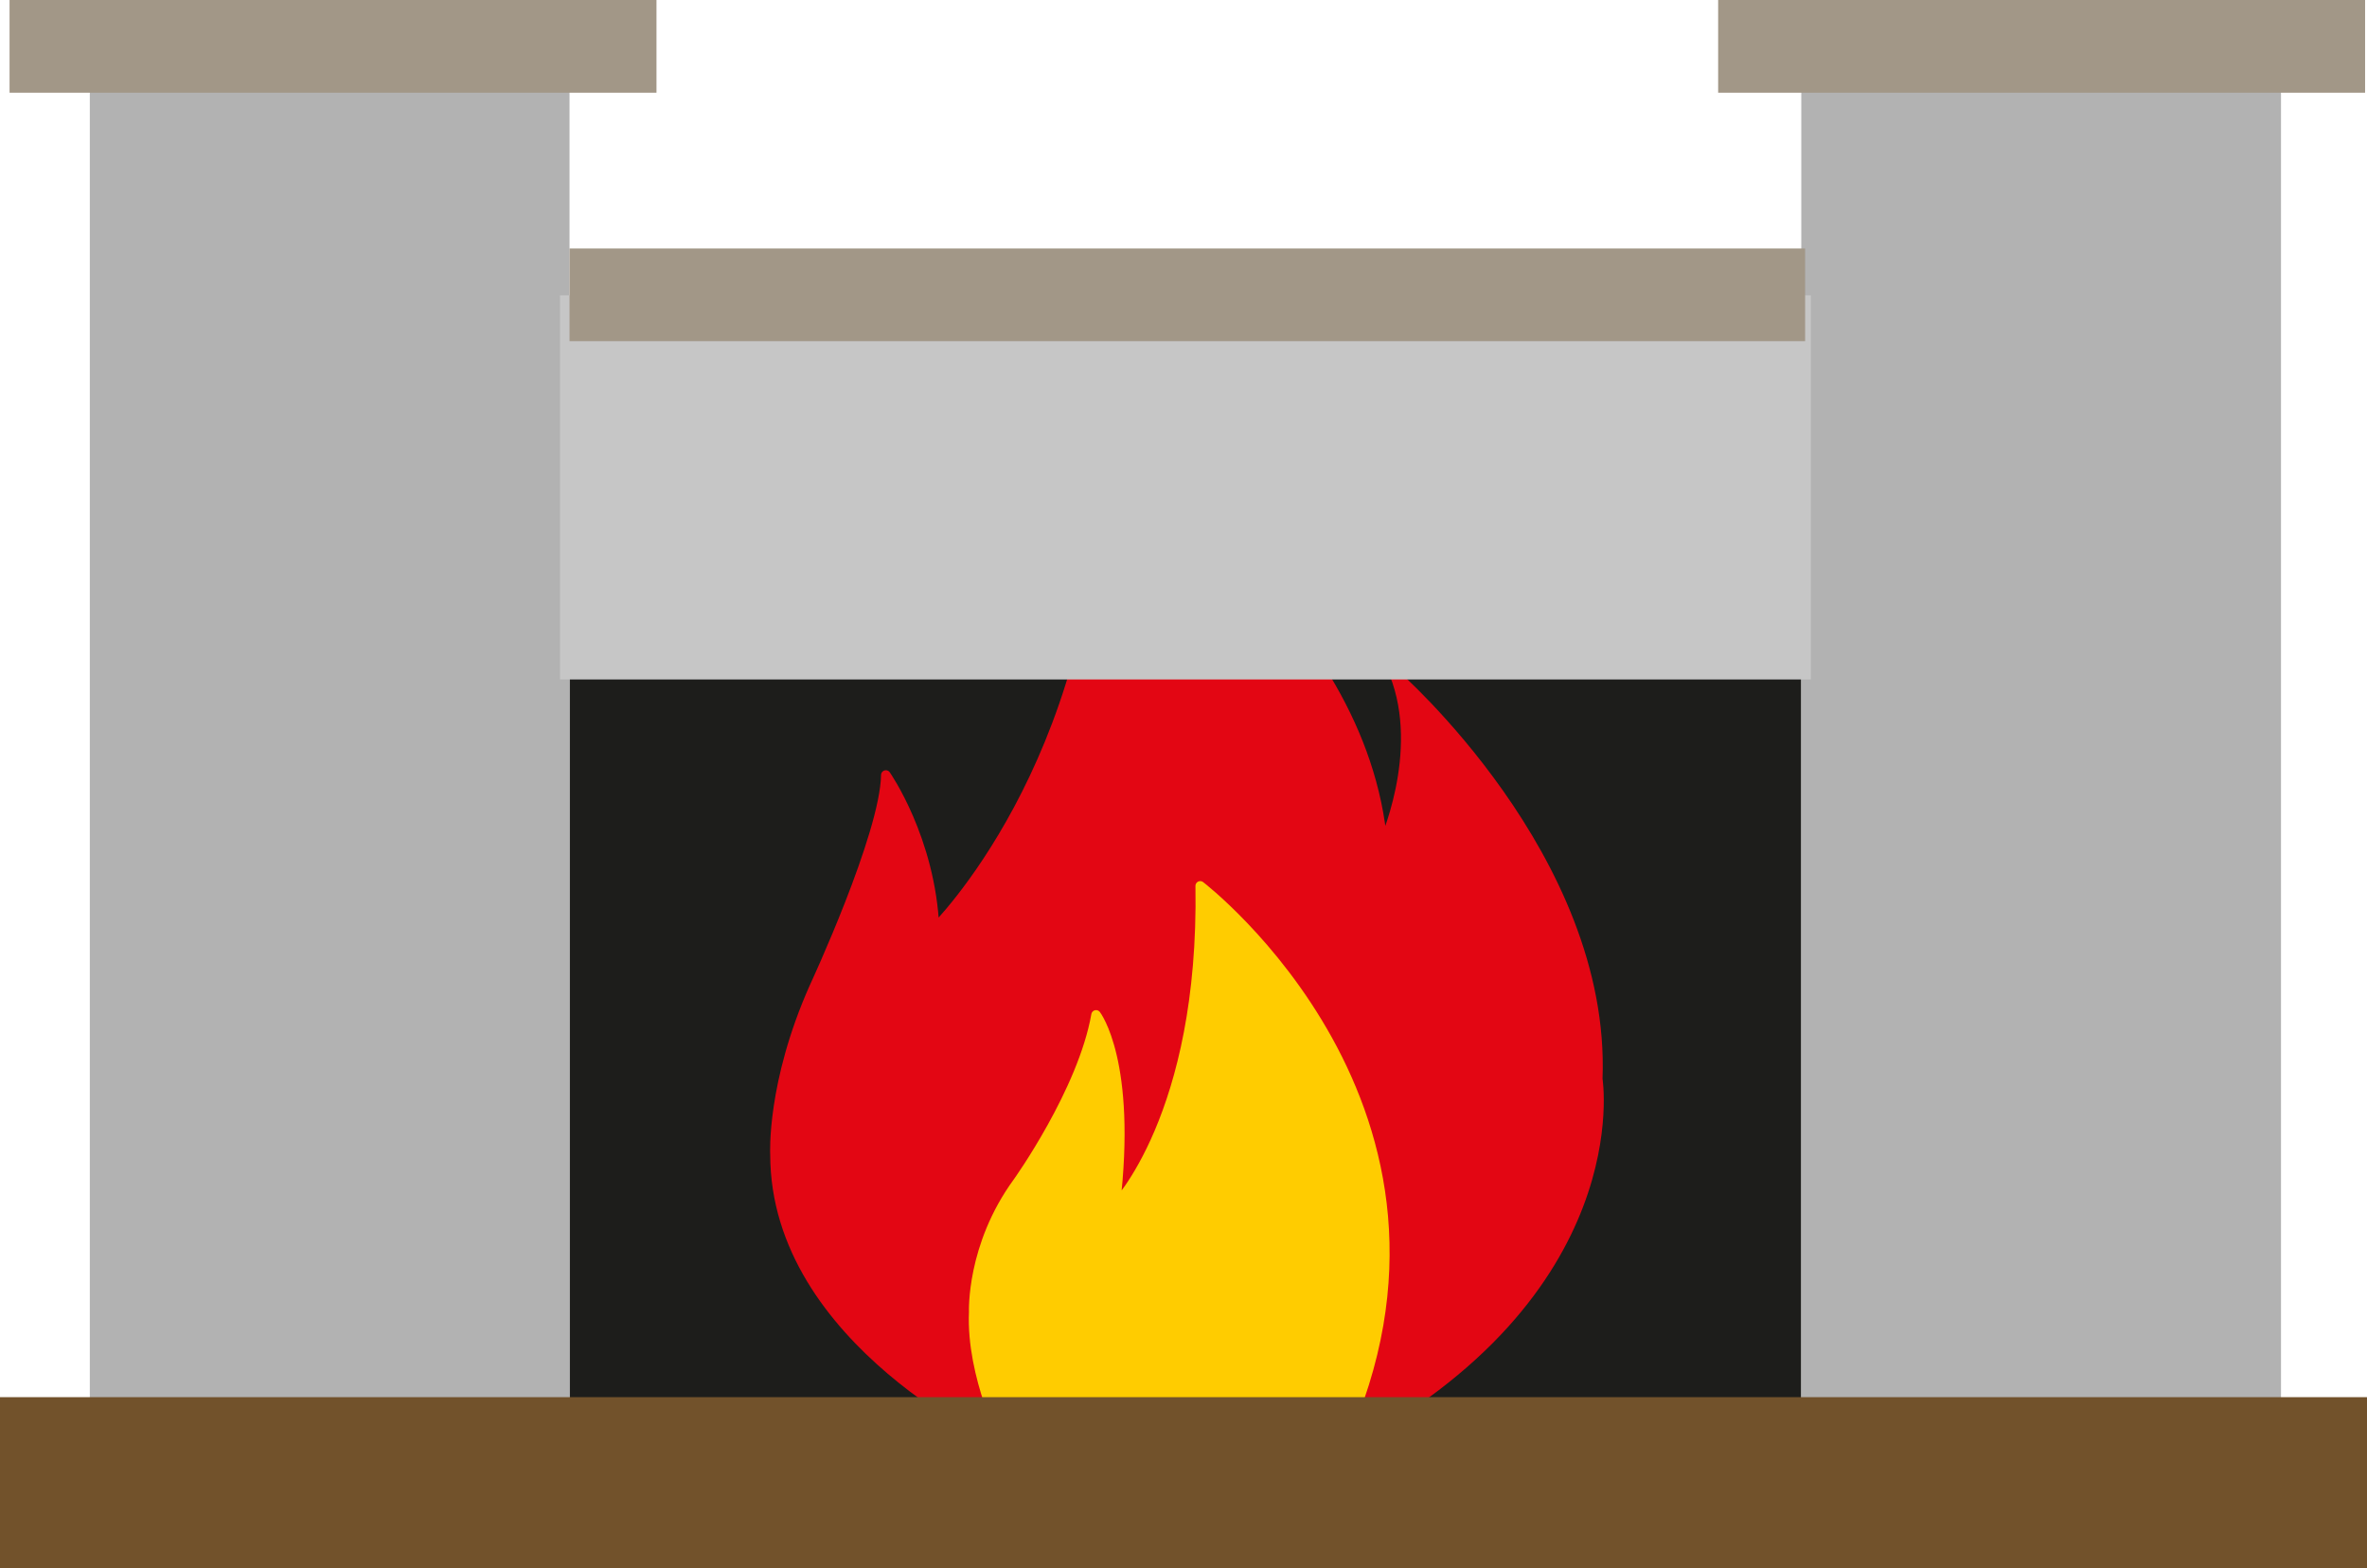 <?xml version="1.0" encoding="utf-8"?>
<!-- Generator: Adobe Illustrator 18.0.0, SVG Export Plug-In . SVG Version: 6.00 Build 0)  -->
<!DOCTYPE svg PUBLIC "-//W3C//DTD SVG 1.1//EN" "http://www.w3.org/Graphics/SVG/1.1/DTD/svg11.dtd">
<svg version="1.1" id="Layer_1" xmlns="http://www.w3.org/2000/svg" xmlns:xlink="http://www.w3.org/1999/xlink" x="0px" y="0px"
	 viewBox="0 0 247.7 164.1" enable-background="new 0 0 247.7 164.1" xml:space="preserve">
<rect x="59.6" y="51" fill="#1D1D1B" width="128.9" height="95.4"/>
<g>
	<path fill="#E30613" stroke="#E30613" stroke-linejoin="round" stroke-miterlimit="10" d="M105.3,151.2c0,0-24.2-10.8-24.2-30.4
		c0,0-0.4-7.4,4.1-17.5c0,0,7.4-15.9,7.5-22.2c0,0,4.7,6.7,5.1,16.1c0,0,17.4-17.1,17.9-48.8c0,0,27,15.7,29,40.1
		c0,0,4.5-9.7,1.2-18c0,0,22.2,19.3,21.3,42.4c0,0,3.6,22.4-26.8,38.4H105.3z"/>
	<path fill="#FFCC00" stroke="#FFCC00" stroke-linejoin="round" stroke-miterlimit="10" d="M105.3,151.2c0,0-3.7-7.2-3.4-13.9
		c0,0-0.3-6.9,4.6-13.6c0,0,6.8-9.5,8.2-17.5c0,0,3.8,4.9,2,20c0,0,9.3-9.4,8.9-33.5c0,0,30.7,23.5,14.7,58.5H105.3z"/>
</g>
<rect x="9.4" y="8.8" fill="#B2B2B2" width="50.2" height="137.7"/>
<rect x="188.5" y="8.8" fill="#B2B2B2" width="50.2" height="137.7"/>
<rect x="58.6" y="30.9" fill="#C6C6C6" width="130.9" height="40.2"/>
<rect x="1" y="0" fill="#A29787" width="67.7" height="9.7"/>
<rect x="59.6" y="26" fill="#A29787" width="129.3" height="9.7"/>
<rect x="179.8" y="0" fill="#A29787" width="67.7" height="9.7"/>
<rect x="0" y="146.2" fill="#72522B" width="247.7" height="17.9"/>
</svg>
